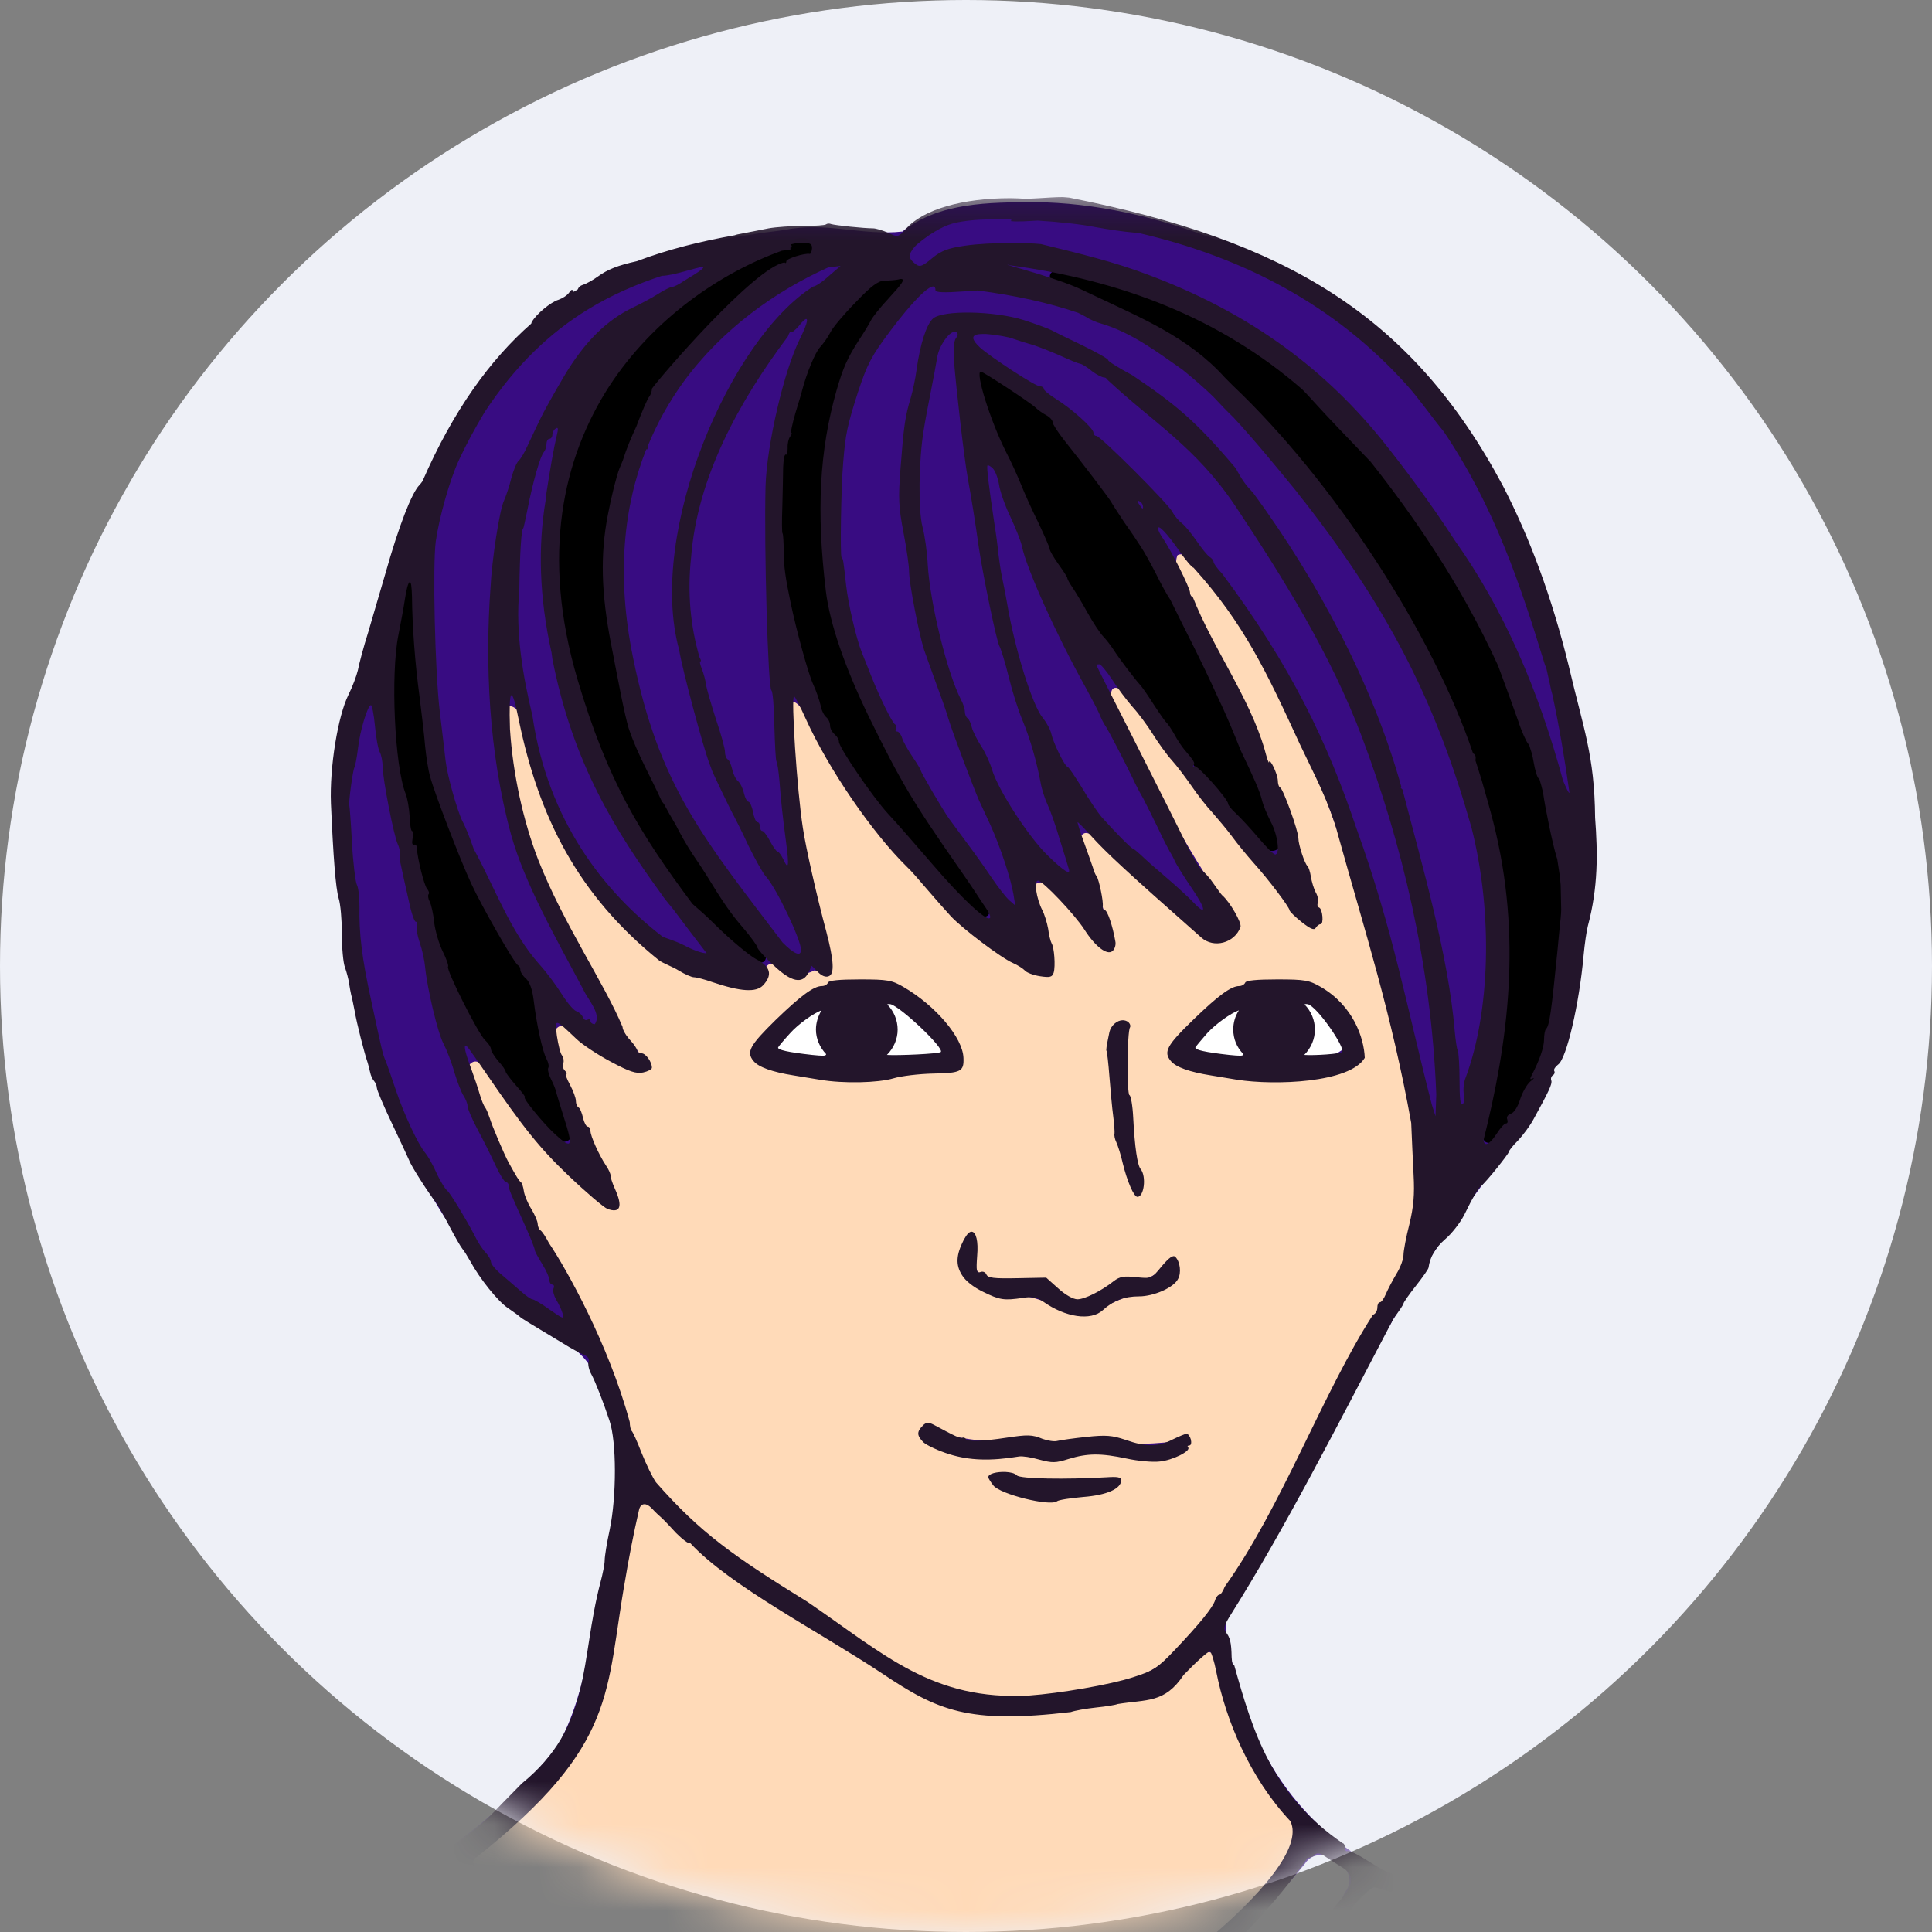 <svg xmlns="http://www.w3.org/2000/svg" xmlns:xlink="http://www.w3.org/1999/xlink" width="45" height="45" viewBox="0 0 45 45">
  <rect x="0" y="0" width="45" height="45" fill="#808080" stroke="none"/>
  <defs>
    <circle id="m-av-42-a" cx="22.5" cy="22.5" r="22.5"/>
    <polygon id="m-av-42-c" points="0 .494 33.771 .494 33.771 46.136 0 46.136"/>
  </defs>
  <g fill="none" fill-rule="evenodd">
    <mask id="m-av-42-b" fill="#fff">
      <use xlink:href="#m-av-42-a"/>
    </mask>
    <use fill="#EEF0F7" xlink:href="#m-av-42-a"/>
    <g mask="url(#m-av-42-b)">
      <g transform="matrix(-1 0 0 1 38 3)">
        <path fill="#380C82" d="M15.844,46.838 C15.645,46.833 15.478,46.863 15.521,47.049 C16.18,47.231 16.969,47.137 17.67,47.075 C17.366,46.833 16.776,46.857 16.353,46.838 C16.273,46.882 16.043,46.838 15.844,46.838 M21.698,46.168 C21.301,46.186 20.916,46.292 20.529,46.372 C20.225,46.528 19.505,46.446 19.417,46.752 C19.926,47.043 20.61,46.602 21.151,46.521 C21.288,46.485 21.977,46.248 21.698,46.168 M11.73,45.614 C11.717,45.608 11.704,45.608 11.693,45.614 C12.102,46.378 13.141,46.652 13.967,46.733 C13.327,46.31 12.5,45.894 11.73,45.614 M25.023,44.122 C24.581,44.148 24.222,44.471 23.88,44.714 C23.767,44.943 23.097,45.024 23.221,45.322 C23.649,45.285 24.091,44.918 24.5,44.714 C24.63,44.595 25.227,44.321 25.023,44.122 M8.616,43.57 C8.672,43.923 9.262,44.353 9.647,44.577 C9.523,44.235 8.995,43.806 8.616,43.57 M32.089,43.104 C31.802,43.19 32.324,43.669 32.505,43.788 C32.841,43.968 33.288,44.477 33.66,44.34 C33.438,43.713 32.58,43.489 32.089,43.104 M28.024,41.699 C27.29,41.947 26.719,42.606 26.198,43.153 C26.527,43.085 26.961,42.818 27.278,42.6 C27.508,42.351 28.223,42.084 28.024,41.699 M13.905,1.708 C12.489,1.721 11.058,2.051 9.722,2.566 C6.989,3.481 4.665,5.45 3.241,7.948 C2.079,10.161 1.389,12.616 0.972,15.058 C0.929,17.724 0.998,20.545 2.296,22.944 C3.067,24.124 3.987,25.206 4.739,26.38 C6.298,28.872 7.56,31.551 9.063,34.087 C9.728,34.683 9.369,35.453 9.17,36.168 C8.685,38.374 6.994,40.35 4.789,40.929 C3.508,41.357 2.315,42.035 1.017,42.426 C0.799,42.544 -0.003,42.595 0.177,42.98 C1.955,42.576 3.67,41.667 5.422,41.071 C6.236,40.512 6.54,41.712 7.126,42.084 C7.15,41.898 6.801,41.37 6.671,41.071 C6.243,40.555 7.256,39.866 7.603,40.406 C9.444,42.668 11.867,44.577 14.719,45.384 C16.509,45.719 18.416,45.807 20.182,45.266 C22.25,44.708 24.016,43.514 25.682,42.202 C26.352,41.83 26.794,41.015 27.551,40.848 C28.913,41.258 30,42.289 31.28,42.892 C31.511,43.185 31.778,42.948 31.511,42.725 C29.305,41.128 26.719,39.878 25.017,37.679 C24.277,36.343 24.209,34.739 23.867,33.266 C23.587,31.974 23.456,30.606 24.04,29.37 C24.239,28.196 25.601,28.04 26.279,27.238 C27.881,25.287 29.155,22.969 29.683,20.496 C30.006,18.432 30.442,16.326 30.075,14.243 C29.255,11.168 28.503,7.899 26.365,5.418 C24.818,3.331 22.158,2.647 19.716,2.356 C18.784,2.157 17.907,2.498 16.981,2.393 C16.124,1.708 14.961,1.715 13.905,1.708"/>
        <path fill="#FFDAB8" d="M23.009,32.011 C22.99,32.011 22.973,32.011 22.953,32.017 C22.04,32.657 21.294,33.527 20.319,34.093 C18.882,34.964 17.509,35.975 15.974,36.672 C14.757,37.027 13.483,36.796 12.251,36.672 C11.618,36.566 10.878,36.542 10.468,35.964 C10.263,35.815 9.996,35.304 9.711,35.541 C9.45,36.523 9.194,37.53 8.623,38.381 C8.398,38.879 7.778,39.257 7.846,39.848 C8.3,40.985 9.331,41.762 10.22,42.544 C11.699,43.763 13.383,44.787 15.279,45.198 C16.447,45.527 17.683,45.39 18.87,45.292 C20.698,45.005 22.344,44.092 23.922,43.179 C24.88,42.322 26.018,41.65 26.843,40.662 C26.993,40.587 27.098,40.357 26.912,40.209 C25.706,39.108 24.307,37.953 23.967,36.274 C23.593,34.906 23.569,33.452 23.133,32.098 C23.108,32.054 23.058,32.017 23.009,32.011 L23.009,32.011 Z M14.757,31.44 C14.899,31.459 14.806,31.583 14.582,31.675 C13.768,32.036 12.811,31.88 11.997,31.583 C12.831,31.464 13.675,31.483 14.52,31.459 C14.631,31.44 14.706,31.433 14.757,31.44 L14.757,31.44 Z M16.41,30.253 C16.682,30.458 16.186,30.775 15.961,30.756 C14.321,31.01 12.643,30.749 10.99,30.924 C10.748,30.948 10.325,30.805 10.393,30.538 C11.699,30.756 13.034,30.538 14.353,30.576 C15.067,30.589 15.751,30.531 16.41,30.253 L16.41,30.253 Z M15.421,25.803 C15.899,26.43 15.26,27.195 14.563,27.17 C13.936,27.101 13.408,27.482 12.818,27.567 C12.215,27.512 11.723,27.065 11.109,27.033 C10.804,26.964 10.338,26.635 10.692,26.344 C10.979,26.642 11.326,26.896 11.766,26.853 C12.283,26.89 12.764,27.612 13.258,27.157 C13.768,26.524 14.725,27.127 15.253,26.592 C15.403,26.355 15.322,26.051 15.421,25.803 L15.421,25.803 Z M11.847,20.868 C12.239,20.937 12.046,21.52 12.091,21.788 C12.053,22.788 11.967,23.919 11.501,24.759 C11.494,23.808 11.798,22.857 11.766,21.888 C11.836,21.595 11.642,21.054 11.847,20.868 L11.847,20.868 Z M8.374,19.874 C9.369,19.906 10.182,20.695 10.705,21.477 C10.692,21.882 10.058,21.875 9.76,21.975 C8.666,22.136 7.442,22.247 6.41,21.751 C6.106,21.236 6.608,20.633 6.976,20.278 C7.355,19.893 7.876,19.88 8.374,19.874 L8.374,19.874 Z M18.193,19.867 C18.341,19.867 18.485,19.874 18.621,19.874 C19.013,20.16 19.498,20.378 19.834,20.763 C20.007,21.018 20.542,21.279 20.411,21.64 C19.43,22.211 18.217,22.025 17.137,22.031 C16.652,21.963 16.092,22.025 15.664,21.794 C15.596,21.03 16.372,20.509 16.919,20.111 C17.304,19.88 17.758,19.867 18.193,19.874 L18.193,19.867 Z M10.474,9.913 C9.76,10.465 9.313,11.316 8.809,12.056 C6.901,15.282 5.956,18.961 5.199,22.596 C4.87,24.212 4.913,25.989 5.832,27.413 C7.342,29.973 8.374,32.849 10.314,35.143 C10.928,35.982 11.941,36.311 12.929,36.424 C14.471,36.741 16.149,36.523 17.428,35.567 C19.1,34.44 20.853,33.403 22.338,32.036 C23.443,30.849 23.556,29.128 24.307,27.742 C24.818,26.618 25.558,25.611 26.024,24.454 C26.409,23.59 26.862,22.726 27.074,21.807 C26.813,21.503 26.589,22.123 26.415,22.273 C25.65,23.31 24.836,24.373 23.755,25.1 C23.606,24.939 23.854,24.522 23.903,24.3 C24.339,23.231 25.011,22.174 25.073,20.999 C24.831,20.652 24.519,21.248 24.271,21.341 C23.867,21.559 23.42,21.98 22.941,21.875 C23.035,21.49 23.443,21.21 23.58,20.819 C24.513,19.01 25.637,17.227 26.035,15.208 C26.11,14.622 26.204,14.014 26.148,13.442 C25.718,13.474 25.849,14.288 25.65,14.611 C25.085,16.538 23.991,18.439 22.239,19.521 C21.623,19.719 20.927,20.06 20.268,19.906 C20.188,19.743 20.231,19.327 19.921,19.495 C19.654,19.743 19.318,19.75 19.026,19.6 C18.69,19.724 18.671,19.557 18.739,19.234 C19.119,17.402 19.554,15.574 19.603,13.692 C19.654,12.845 19.088,13.816 18.983,14.119 C17.913,16.052 16.459,17.793 14.732,19.166 C14.396,19.39 13.957,19.724 13.558,19.589 C13.464,18.905 13.887,18.27 13.911,17.612 C13.538,17.351 13.271,18.035 13.017,18.214 C12.73,18.488 12.482,18.98 12.127,19.097 C12.189,18.214 12.6,17.376 12.848,16.525 C12.675,16.145 12.32,16.76 12.115,16.873 C11.319,17.526 10.618,18.345 9.747,18.886 C9.431,18.942 9.001,18.619 9.3,18.315 C10.412,16.717 11.332,14.99 12.121,13.219 C12.146,12.796 11.693,13.151 11.625,13.349 C10.369,15.045 9.082,16.737 7.703,18.327 C7.609,18.452 7.231,18.681 7.318,18.345 C7.864,15.766 9.046,13.373 10.22,11.025 C10.301,10.67 10.723,10.292 10.573,9.931 C10.543,9.913 10.506,9.907 10.474,9.913 L10.474,9.913 Z"/>
        <path fill="#FFF" d="M17.944,20.098 C16.758,20.098 15.708,20.981 15.708,21.253 C15.708,21.533 16.67,21.751 17.863,21.751 C19.05,21.751 20.014,21.533 20.014,21.253 C20.014,20.981 19.138,20.098 17.944,20.098 M8.168,20.017 C7.118,20.017 6.595,20.874 6.595,21.216 C6.595,21.558 7.448,21.838 8.504,21.838 C9.555,21.838 10.407,21.558 10.407,21.216 C10.407,20.874 9.226,20.017 8.168,20.017"/>
        <path fill="#000" d="M28.465,10.514 C28.416,10.514 28.384,10.552 28.348,10.602 C28.198,12.646 28.186,14.778 27.309,16.685 C26.887,17.885 26.148,18.905 25.588,20.029 C25.333,20.962 25.179,21.931 24.837,22.85 C24.824,23.062 24.495,23.553 24.867,23.596 C25.557,23.13 26.011,22.36 26.502,21.689 C27.403,20.395 27.944,18.892 28.23,17.35 C28.808,15.145 29.212,12.746 28.528,10.527 C28.502,10.521 28.485,10.514 28.465,10.514 M15.092,5.63 C14.477,5.936 13.886,6.363 13.388,6.842 C12.407,8.203 11.351,9.526 10.636,11.055 C9.747,12.845 8.821,14.635 8.207,16.542 C8.088,16.835 8.468,16.922 8.605,16.679 C10.138,15.107 11.338,13.249 12.612,11.466 C13.73,9.825 14.477,7.961 15.191,6.115 C15.236,5.972 15.366,5.624 15.092,5.63 M17.224,3.455 C17.124,3.449 17.032,3.468 16.951,3.505 C16.981,3.896 17.466,4.146 17.646,4.512 C18.883,6.395 18.969,8.793 18.634,10.963 C18.056,13.61 16.44,15.89 14.986,18.139 C14.849,18.458 15.291,18.376 15.372,18.178 C16.919,16.574 18.565,14.896 19.213,12.702 C19.97,10.533 20.101,8.123 19.337,5.929 C19.031,4.946 18.33,4.095 17.496,3.511 C17.417,3.474 17.316,3.455 17.224,3.455 M13.29,3.299 C11.934,3.567 10.611,4.071 9.4,4.742 C6.758,6.357 4.888,8.974 3.445,11.658 C2.906,12.783 2.451,13.946 2.079,15.133 C1.668,16.611 1.457,18.165 1.706,19.694 C1.805,21.118 2.252,22.572 3.253,23.615 C3.633,23.677 3.377,23.13 3.377,22.931 C2.818,20.476 2.737,17.867 3.496,15.436 C4.129,13.23 5.261,11.198 6.565,9.31 C7.816,7.638 9.144,5.947 10.897,4.785 C11.748,4.294 12.681,3.928 13.538,3.492 C13.587,3.318 13.414,3.293 13.29,3.299 M19.337,2.555 C19.038,2.51 18.939,2.908 19.243,2.983 C20.517,3.43 21.3,4.561 22.226,5.481 C23.021,6.406 23.406,7.606 23.712,8.769 C24.065,10.64 23.661,12.56 23.109,14.343 C22.388,16.101 21.275,17.692 20.163,19.228 C20.113,19.576 20.56,19.383 20.673,19.221 C22.91,17.401 24.24,14.66 24.849,11.882 C25.247,9.999 25.053,7.948 24.048,6.276 C23.096,4.586 21.424,3.374 19.641,2.703 C19.604,2.585 19.455,2.555 19.337,2.555"/>
        <g transform="translate(0 1.097)">
          <mask id="m-av-42-d" fill="#fff">
            <use xlink:href="#m-av-42-c"/>
          </mask>
          <path fill="#23152B" d="M15.465,45.679 C15.403,45.668 15.39,45.704 15.39,45.816 C15.39,45.922 15.446,46.021 15.533,46.065 C15.683,46.145 17.479,46.164 17.671,46.089 C17.802,46.04 17.695,45.816 17.522,45.766 C17.453,45.741 17.019,45.736 16.553,45.741 C16.08,45.747 15.627,45.73 15.546,45.698 C15.514,45.685 15.484,45.679 15.465,45.679 L15.465,45.679 Z M21.666,44.99 C21.518,44.996 21.225,45.065 20.672,45.213 C20.3,45.319 19.859,45.407 19.703,45.4 C19.331,45.4 19.211,45.525 19.405,45.723 C19.523,45.835 19.598,45.854 19.84,45.816 C19.996,45.792 20.175,45.747 20.231,45.723 C20.287,45.698 20.473,45.655 20.648,45.63 C20.821,45.606 21.02,45.537 21.089,45.486 C21.157,45.431 21.307,45.388 21.418,45.388 C21.525,45.381 21.666,45.332 21.73,45.264 C21.792,45.202 21.828,45.101 21.809,45.058 C21.797,45.014 21.754,44.99 21.666,44.99 L21.666,44.99 Z M11.81,44.43 C11.718,44.417 11.643,44.455 11.643,44.548 C11.65,44.729 11.712,44.804 12.116,45.082 C12.456,45.313 13.6,45.766 13.669,45.698 C13.688,45.679 13.775,45.692 13.861,45.723 C13.942,45.754 14.036,45.766 14.054,45.741 C14.079,45.717 14.098,45.655 14.098,45.593 C14.098,45.48 13.619,45.245 13.395,45.245 C13.333,45.245 13.277,45.219 13.277,45.189 C13.277,45.151 13.172,45.108 13.042,45.082 C12.911,45.058 12.805,45.014 12.805,44.99 C12.805,44.934 12.469,44.772 12.358,44.772 C12.315,44.772 12.208,44.691 12.121,44.599 C12.028,44.498 11.911,44.443 11.81,44.43 L11.81,44.43 Z M24.974,42.888 C24.848,42.884 24.662,42.982 24.469,43.156 C24.388,43.23 24.313,43.275 24.313,43.249 C24.313,43.224 24.178,43.343 24.01,43.51 C23.842,43.679 23.655,43.816 23.599,43.816 C23.419,43.816 23.09,44.082 23.133,44.194 C23.184,44.319 23.325,44.319 23.556,44.201 C23.655,44.145 23.817,44.07 23.911,44.026 C24.003,43.989 24.183,43.884 24.32,43.803 C24.45,43.716 24.655,43.585 24.78,43.51 C24.899,43.436 25.017,43.318 25.036,43.256 C25.06,43.187 25.104,43.132 25.134,43.132 C25.228,43.132 25.134,42.946 25.023,42.901 C25.01,42.895 24.991,42.888 24.974,42.888 L24.974,42.888 Z M8.616,42.349 C8.605,42.355 8.592,42.367 8.579,42.386 C8.541,42.441 8.511,42.516 8.511,42.548 C8.511,42.627 8.896,42.995 8.982,42.995 C9.02,42.995 9.065,43.063 9.088,43.138 C9.114,43.213 9.206,43.305 9.3,43.343 C9.394,43.374 9.462,43.436 9.462,43.48 C9.462,43.517 9.492,43.529 9.531,43.51 C9.567,43.487 9.597,43.504 9.597,43.553 C9.597,43.622 9.623,43.617 9.666,43.542 C9.704,43.487 9.734,43.418 9.734,43.393 C9.741,43.318 9.486,43.2 9.437,43.256 C9.411,43.281 9.405,43.249 9.43,43.181 C9.462,43.106 9.437,43.051 9.368,43.025 C9.306,43.001 9.275,42.957 9.3,42.92 C9.319,42.888 9.287,42.864 9.232,42.864 C9.176,42.864 9.02,42.734 8.883,42.572 C8.735,42.398 8.667,42.336 8.616,42.349 L8.616,42.349 Z M32.026,41.838 C31.996,41.838 31.945,41.939 31.921,42.056 C31.872,42.311 31.977,42.417 32.672,42.826 C32.903,42.963 33.164,43.151 33.243,43.243 C33.444,43.448 33.636,43.455 33.717,43.256 C33.803,43.038 33.81,43.044 33.568,42.888 C32.678,42.304 32.144,41.975 32.082,41.975 C32.039,41.975 32.026,41.945 32.05,41.907 C32.071,41.87 32.064,41.838 32.026,41.838 L32.026,41.838 Z M27.893,40.559 C27.85,40.566 27.788,40.59 27.694,40.639 C27.416,40.788 26.8,41.366 26.825,41.447 C26.837,41.485 26.806,41.503 26.757,41.485 C26.657,41.453 26.415,41.665 26.483,41.733 C26.501,41.752 26.483,41.77 26.434,41.77 C26.327,41.77 26.092,42.056 26.135,42.131 C26.184,42.212 26.259,42.187 26.428,42.026 C26.52,41.945 26.663,41.87 26.744,41.87 C26.899,41.857 27.315,41.577 27.527,41.348 C27.589,41.28 27.664,41.224 27.694,41.224 C27.732,41.224 27.837,41.143 27.937,41.037 C28.155,40.82 28.173,40.733 28.025,40.609 C27.98,40.57 27.944,40.553 27.893,40.559 L27.893,40.559 Z M23.002,30.939 C23.058,30.945 23.103,30.995 23.12,31.089 C23.24,31.598 23.376,32.318 23.432,32.667 C23.911,35.327 23.586,36.525 26.905,39.167 C27.012,39.204 26.986,39.366 26.875,39.409 C26.813,39.434 26.768,39.509 26.768,39.589 C26.768,39.664 26.744,39.726 26.706,39.726 C26.676,39.726 26.558,39.819 26.452,39.937 C26.347,40.049 26.067,40.286 25.831,40.453 C25.6,40.621 25.427,40.788 25.445,40.827 C25.47,40.857 25.457,40.882 25.427,40.87 C25.314,40.833 24.854,41.156 24.905,41.242 C24.929,41.286 24.929,41.304 24.899,41.28 C24.837,41.224 24.247,41.622 24.247,41.714 C24.247,41.746 24.208,41.77 24.153,41.77 C24.103,41.77 24.048,41.832 24.022,41.907 C24.003,41.982 23.941,42.044 23.879,42.044 C23.823,42.044 23.774,42.075 23.774,42.112 C23.774,42.15 23.73,42.18 23.68,42.18 C23.625,42.18 23.543,42.225 23.5,42.281 C23.451,42.336 23.387,42.367 23.357,42.343 C23.319,42.324 23.295,42.336 23.295,42.373 C23.295,42.405 23.195,42.486 23.071,42.542 C22.493,42.809 22.22,42.946 22.034,43.057 C21.922,43.125 21.741,43.2 21.63,43.23 C21.518,43.256 21.343,43.343 21.238,43.418 C21.133,43.491 20.945,43.579 20.821,43.617 C20.368,43.759 19.641,43.957 19.479,43.989 C19.318,44.02 19.094,44.077 18.865,44.139 C18.647,44.201 18.112,44.225 17.18,44.225 C16.211,44.225 15.987,44.207 15.527,44.088 C15.396,44.051 15.073,43.977 14.812,43.914 C14.55,43.852 14.24,43.765 14.128,43.716 C14.017,43.666 13.669,43.523 13.346,43.399 C12.009,42.901 7.343,39.533 7.945,38.321 C8.89,37.315 9.45,35.966 9.672,34.835 C9.717,34.6 9.785,34.388 9.815,34.369 C9.847,34.35 10.127,34.6 10.431,34.916 C10.872,35.581 11.289,35.481 11.973,35.594 C12.003,35.612 12.227,35.65 12.469,35.674 C12.706,35.699 12.973,35.748 13.059,35.78 C15.458,36.06 16.155,35.748 17.447,34.885 C18.925,33.903 20.99,32.847 21.922,31.846 C21.959,31.871 22.102,31.758 22.252,31.61 C22.393,31.454 22.549,31.292 22.598,31.249 C22.649,31.206 22.742,31.119 22.804,31.05 C22.878,30.969 22.947,30.933 23.002,30.939 L23.002,30.939 Z M14.582,30.187 C14.464,30.193 14.359,30.218 14.315,30.268 C14.235,30.349 13.179,30.366 12.221,30.311 C11.966,30.293 11.885,30.311 11.885,30.379 C11.885,30.578 12.215,30.727 12.768,30.77 C13.066,30.796 13.346,30.839 13.382,30.871 C13.545,30.995 14.701,30.708 14.862,30.503 C14.924,30.424 14.98,30.336 14.98,30.311 C14.986,30.225 14.774,30.18 14.582,30.187 L14.582,30.187 Z M16.397,29.043 C16.359,29.043 16.316,29.055 16.254,29.087 C15.757,29.355 15.627,29.417 15.582,29.391 C15.559,29.378 15.52,29.391 15.501,29.423 C15.465,29.485 15.092,29.472 14.564,29.391 C14.066,29.316 13.961,29.316 13.718,29.417 C13.6,29.459 13.444,29.485 13.377,29.466 C13.303,29.447 12.997,29.404 12.7,29.372 C12.24,29.323 12.097,29.335 11.785,29.44 C11.308,29.609 11.021,29.603 10.692,29.434 C10.542,29.361 10.393,29.299 10.363,29.299 C10.326,29.299 10.282,29.361 10.262,29.434 C10.245,29.509 10.258,29.571 10.301,29.571 C10.337,29.571 10.35,29.59 10.326,29.615 C10.251,29.697 10.692,29.919 10.996,29.945 C11.152,29.964 11.5,29.932 11.755,29.876 C12.364,29.746 12.674,29.752 13.104,29.883 C13.414,29.981 13.489,29.981 13.793,29.9 C13.979,29.845 14.19,29.814 14.265,29.827 C14.93,29.938 15.422,29.919 15.882,29.776 C16.141,29.697 16.416,29.566 16.491,29.498 C16.645,29.342 16.652,29.254 16.508,29.111 C16.472,29.068 16.434,29.049 16.397,29.043 L16.397,29.043 Z M15.36,24.593 C15.266,24.606 15.21,24.811 15.24,25.153 C15.266,25.508 15.253,25.563 15.167,25.532 C15.11,25.508 15.048,25.532 15.024,25.589 C14.992,25.668 14.849,25.687 14.308,25.675 L13.632,25.662 L13.352,25.912 C13.19,26.06 13.004,26.166 12.905,26.166 C12.736,26.166 12.351,25.974 12.059,25.743 C11.922,25.638 11.823,25.619 11.537,25.651 C11.184,25.687 11.177,25.687 10.94,25.395 C10.767,25.191 10.673,25.127 10.624,25.178 C10.512,25.29 10.48,25.551 10.562,25.694 C10.66,25.893 11.126,26.098 11.468,26.098 C11.81,26.098 12.071,26.197 12.315,26.421 C12.593,26.675 13.183,26.588 13.7,26.222 C13.848,26.117 13.957,26.098 14.178,26.134 C14.62,26.197 14.712,26.184 15.104,25.991 C15.322,25.886 15.514,25.737 15.595,25.6 C15.743,25.364 15.732,25.134 15.552,24.781 C15.477,24.644 15.415,24.582 15.36,24.593 L15.36,24.593 Z M11.849,19.666 C11.804,19.666 11.766,19.679 11.729,19.702 C11.68,19.741 11.661,19.796 11.68,19.833 C11.748,19.933 11.755,21.387 11.693,21.411 C11.661,21.417 11.618,21.661 11.605,21.941 C11.57,22.623 11.507,23.047 11.432,23.134 C11.295,23.301 11.351,23.78 11.507,23.78 C11.592,23.78 11.748,23.412 11.849,22.997 C11.892,22.805 11.96,22.593 11.997,22.512 C12.035,22.437 12.052,22.343 12.041,22.307 C12.035,22.275 12.047,22.089 12.071,21.903 C12.097,21.717 12.133,21.3 12.159,20.983 C12.183,20.667 12.215,20.393 12.227,20.38 C12.24,20.361 12.234,20.299 12.159,19.939 C12.121,19.784 11.979,19.666 11.849,19.666 L11.849,19.666 Z M18.865,19.435 C19.051,19.504 19.405,19.753 19.598,19.97 C19.741,20.126 19.865,20.275 19.876,20.299 C19.895,20.355 19.647,20.412 19.081,20.474 C18.839,20.498 18.758,20.504 18.758,20.455 C18.907,20.299 18.995,20.094 18.995,19.884 C18.995,19.722 18.946,19.572 18.865,19.435 L18.865,19.435 Z M9.144,19.435 C9.337,19.504 9.685,19.753 9.884,19.97 C10.021,20.126 10.145,20.275 10.157,20.299 C10.175,20.355 9.928,20.412 9.368,20.474 C9.12,20.498 9.039,20.504 9.039,20.455 C9.195,20.299 9.275,20.094 9.275,19.884 C9.275,19.722 9.232,19.572 9.144,19.435 L9.144,19.435 Z M17.261,19.292 C17.291,19.287 17.317,19.287 17.334,19.298 C17.18,19.454 17.092,19.666 17.092,19.884 C17.092,20.1 17.18,20.312 17.342,20.474 C17.092,20.492 16.13,20.449 16.087,20.406 C15.999,20.318 17.037,19.337 17.261,19.292 L17.261,19.292 Z M7.542,19.292 C7.572,19.287 7.598,19.287 7.615,19.298 C7.461,19.454 7.373,19.666 7.373,19.884 C7.373,20.1 7.461,20.312 7.622,20.474 C7.373,20.492 6.783,20.449 6.74,20.406 C6.653,20.318 7.324,19.337 7.542,19.292 L7.542,19.292 Z M17.969,18.715 C17.323,18.715 17.223,18.734 16.951,18.894 C16.205,19.33 15.576,20.07 15.559,20.542 C15.546,20.859 15.614,20.896 16.26,20.908 C16.59,20.915 17.006,20.964 17.192,21.02 C17.552,21.126 18.354,21.145 18.901,21.052 C19.087,21.02 19.361,20.977 19.517,20.951 C20.013,20.872 20.331,20.759 20.449,20.616 C20.622,20.406 20.541,20.256 19.934,19.66 C19.348,19.093 19.044,18.87 18.858,18.87 C18.79,18.87 18.729,18.832 18.715,18.789 C18.696,18.74 18.46,18.715 17.969,18.715 L17.969,18.715 Z M8.25,18.715 C7.604,18.715 7.504,18.734 7.23,18.894 C6.484,19.33 6.23,20.07 6.212,20.542 C6.559,21.126 8.312,21.188 9.184,21.052 C9.368,21.02 9.648,20.977 9.796,20.951 C10.294,20.872 10.611,20.759 10.729,20.616 C10.904,20.406 10.829,20.256 10.213,19.66 C9.629,19.093 9.325,18.87 9.138,18.87 C9.076,18.87 9.014,18.832 8.996,18.789 C8.977,18.74 8.74,18.715 8.25,18.715 L8.25,18.715 Z M29.36,12.327 C29.435,12.327 29.621,12.935 29.664,13.352 C29.689,13.55 29.727,13.749 29.746,13.781 C29.783,13.843 29.888,14.632 29.864,14.662 C29.858,14.669 29.826,15.06 29.802,15.533 C29.777,15.999 29.721,16.441 29.689,16.508 C29.652,16.572 29.627,16.801 29.627,17.019 C29.64,17.639 29.571,18.224 29.353,19.212 C29.099,20.399 29.088,20.449 29.019,20.611 C28.987,20.684 28.882,20.989 28.782,21.287 C28.59,21.86 28.254,22.574 28.092,22.76 C28.042,22.816 27.957,22.972 27.893,23.096 C27.775,23.363 27.645,23.587 27.576,23.643 C27.514,23.692 27.136,24.314 26.956,24.661 C26.875,24.83 26.751,25.022 26.682,25.084 C26.62,25.153 26.565,25.247 26.565,25.296 C26.565,25.345 26.452,25.482 26.308,25.6 C26.167,25.719 25.968,25.893 25.855,25.991 C25.75,26.085 25.632,26.166 25.6,26.166 C25.57,26.166 25.382,26.271 25.196,26.408 C24.873,26.632 24.854,26.639 24.899,26.489 C24.923,26.402 24.991,26.265 25.047,26.173 C25.098,26.085 25.128,25.974 25.109,25.918 C25.085,25.867 25.098,25.824 25.134,25.824 C25.172,25.824 25.203,25.775 25.203,25.719 C25.203,25.662 25.277,25.495 25.371,25.345 C25.464,25.196 25.545,25.048 25.545,25.016 C25.545,24.98 25.639,24.742 25.756,24.482 C26.116,23.686 26.154,23.587 26.154,23.513 C26.154,23.468 26.184,23.438 26.216,23.438 C26.246,23.438 26.359,23.265 26.458,23.047 C26.558,22.829 26.744,22.456 26.875,22.213 C27.005,21.971 27.11,21.723 27.11,21.667 C27.11,21.605 27.155,21.499 27.204,21.424 C27.253,21.349 27.347,21.107 27.416,20.883 C27.478,20.654 27.595,20.355 27.67,20.213 C27.807,19.952 28.049,18.926 28.098,18.43 C28.111,18.28 28.167,18.019 28.224,17.857 C28.28,17.696 28.31,17.515 28.292,17.466 C28.273,17.416 28.28,17.372 28.316,17.372 C28.354,17.372 28.434,17.117 28.496,16.807 C28.564,16.503 28.639,16.174 28.658,16.074 C28.684,15.98 28.69,15.862 28.684,15.813 C28.677,15.757 28.695,15.65 28.733,15.571 C28.825,15.389 29.088,14.036 29.088,13.756 C29.088,13.644 29.118,13.488 29.155,13.42 C29.193,13.352 29.242,13.078 29.267,12.811 C29.291,12.543 29.336,12.327 29.36,12.327 L29.36,12.327 Z M28.459,9.462 C28.491,9.475 28.534,9.616 28.571,9.872 C28.596,10.046 28.665,10.412 28.72,10.692 C28.906,11.617 28.808,13.743 28.553,14.389 C28.509,14.495 28.47,14.731 28.459,14.917 C28.453,15.105 28.427,15.259 28.404,15.259 C28.378,15.259 28.372,15.34 28.391,15.44 C28.41,15.539 28.397,15.601 28.359,15.582 C28.322,15.558 28.292,15.595 28.292,15.657 C28.273,15.911 28.124,16.514 28.055,16.602 C28.012,16.651 27.993,16.713 28.019,16.732 C28.036,16.758 28.03,16.832 27.993,16.901 C27.957,16.969 27.906,17.186 27.888,17.384 C27.863,17.583 27.775,17.889 27.689,18.062 C27.602,18.236 27.546,18.398 27.564,18.417 C27.621,18.473 26.856,19.995 26.7,20.132 C26.627,20.2 26.565,20.293 26.565,20.337 C26.565,20.38 26.49,20.504 26.396,20.616 C26.297,20.722 26.222,20.834 26.222,20.865 C26.222,20.889 26.11,21.039 25.979,21.188 C25.842,21.338 25.75,21.462 25.774,21.462 C25.842,21.462 25.346,22.071 25.066,22.326 C24.675,22.685 24.644,22.617 24.867,21.928 C24.942,21.691 25.017,21.437 25.036,21.375 C25.047,21.306 25.104,21.157 25.166,21.039 C25.222,20.927 25.252,20.803 25.228,20.772 C25.209,20.741 25.228,20.647 25.271,20.566 C25.365,20.393 25.502,19.765 25.57,19.2 C25.6,18.952 25.662,18.777 25.75,18.695 C25.825,18.633 25.88,18.541 25.88,18.492 C25.88,18.441 25.904,18.398 25.936,18.385 C26.017,18.349 26.787,17 27.024,16.484 C27.285,15.924 27.888,14.352 27.98,13.997 C28.025,13.85 28.074,13.525 28.098,13.283 C28.117,13.041 28.179,12.52 28.229,12.122 C28.335,11.337 28.397,10.493 28.404,9.804 C28.41,9.56 28.427,9.449 28.459,9.462 L28.459,9.462 Z M11.487,7.565 C11.519,7.559 11.507,7.597 11.438,7.691 C11.4,7.753 11.376,7.764 11.376,7.715 C11.376,7.672 11.4,7.616 11.438,7.591 C11.462,7.578 11.475,7.572 11.487,7.565 L11.487,7.565 Z M14.986,6.74 C14.992,6.74 14.999,6.74 14.999,6.746 C15.024,6.77 14.973,7.199 14.843,8.07 C14.8,8.331 14.757,8.666 14.744,8.816 C14.725,8.97 14.688,9.225 14.65,9.4 C14.614,9.567 14.564,9.828 14.539,9.977 C14.365,11.014 13.957,12.327 13.712,12.624 C13.626,12.729 13.532,12.898 13.513,12.997 C13.463,13.215 13.196,13.762 13.134,13.762 C13.115,13.762 12.967,13.98 12.805,14.241 C12.649,14.508 12.439,14.818 12.339,14.936 C12.047,15.265 11.65,15.669 11.612,15.669 C11.599,15.669 11.513,15.738 11.425,15.819 C11.338,15.907 11.071,16.142 10.829,16.347 C10.587,16.552 10.307,16.813 10.2,16.925 C9.884,17.26 9.909,17.074 10.251,16.576 C10.425,16.322 10.592,16.048 10.63,15.975 C10.66,15.9 10.717,15.794 10.754,15.738 C10.786,15.682 10.916,15.434 11.028,15.191 C11.145,14.949 11.301,14.639 11.368,14.508 C11.445,14.378 11.556,14.166 11.618,14.029 C11.823,13.606 12.183,12.911 12.257,12.804 C12.296,12.749 12.358,12.624 12.394,12.531 C12.432,12.438 12.587,12.146 12.73,11.885 C13.389,10.704 14.092,9.145 14.197,8.628 C14.222,8.51 14.346,8.194 14.47,7.933 C14.595,7.672 14.712,7.336 14.731,7.187 C14.757,7.037 14.819,6.87 14.875,6.814 C14.917,6.77 14.962,6.746 14.986,6.74 L14.986,6.74 Z M25.023,5.87 C25.029,5.87 25.042,5.876 25.053,5.882 C25.098,5.906 25.134,5.974 25.134,6.025 C25.134,6.081 25.166,6.124 25.203,6.124 C25.241,6.124 25.271,6.18 25.271,6.248 C25.271,6.317 25.303,6.398 25.333,6.434 C25.414,6.515 25.594,7.15 25.712,7.758 C25.763,8.008 25.806,8.207 25.812,8.207 C25.855,8.207 25.893,8.765 25.904,9.648 C25.998,10.642 25.818,11.662 25.6,12.569 C25.241,15.03 23.922,16.677 22.575,17.714 C22.53,17.746 22.288,17.808 22.07,17.919 C21.86,18.032 21.636,18.112 21.542,18.105 C21.803,17.765 22.089,17.391 22.32,17.081 C22.45,16.925 22.555,16.794 22.587,16.739 C23.644,15.284 24.655,13.7 25.134,11.252 C25.141,11.207 25.147,11.158 25.153,11.108 C25.445,9.804 25.47,8.611 25.29,7.548 C25.284,7.486 25.277,7.424 25.271,7.373 C25.19,6.845 25.098,6.317 25.029,6.032 C25.004,5.925 24.997,5.876 25.023,5.87 L25.023,5.87 Z M15.155,4.559 C15.291,4.559 14.937,5.696 14.571,6.423 C14.451,6.652 14.297,6.994 14.222,7.18 C14.147,7.367 13.968,7.771 13.818,8.07 C13.675,8.374 13.551,8.654 13.551,8.69 C13.551,8.728 13.457,8.889 13.346,9.045 C13.234,9.201 13.14,9.344 13.14,9.368 C13.14,9.393 13.085,9.492 13.016,9.592 C12.948,9.691 12.792,9.952 12.668,10.176 C12.544,10.4 12.383,10.642 12.308,10.723 C12.234,10.798 12.127,10.94 12.065,11.034 C11.935,11.239 11.575,11.711 11.456,11.842 C11.406,11.891 11.257,12.109 11.122,12.321 C10.985,12.531 10.854,12.718 10.829,12.736 C10.803,12.755 10.724,12.873 10.649,13.003 C10.581,13.134 10.474,13.29 10.418,13.358 C10.189,13.625 10.157,13.681 10.2,13.724 C10.226,13.749 10.213,13.762 10.175,13.749 C10.102,13.724 9.394,14.519 9.394,14.626 C9.394,14.656 9.313,14.763 9.206,14.855 C9.107,14.949 8.87,15.203 8.691,15.415 C8.511,15.627 8.337,15.806 8.299,15.806 C8.182,15.806 8.237,15.347 8.4,15.047 C8.485,14.88 8.579,14.656 8.605,14.545 C8.654,14.339 8.785,14.042 9.101,13.383 C9.275,12.941 9.473,12.475 9.642,12.128 C10.04,11.245 10.369,10.636 10.741,9.872 C10.803,9.785 10.959,9.505 11.077,9.263 C11.201,9.02 11.357,8.741 11.425,8.641 C11.487,8.542 11.661,8.281 11.817,8.063 C11.966,7.839 12.103,7.627 12.121,7.591 C12.159,7.516 12.792,6.684 13.209,6.162 C13.357,5.974 13.482,5.782 13.482,5.739 C13.482,5.69 13.551,5.615 13.638,5.57 C13.718,5.527 13.831,5.446 13.88,5.397 C13.985,5.292 15.099,4.559 15.155,4.559 L15.155,4.559 Z M15.104,3.682 C15.384,3.682 15.403,3.781 15.172,3.999 C14.93,4.217 13.887,4.901 13.78,4.901 C13.731,4.901 13.688,4.925 13.688,4.963 C13.688,4.993 13.557,5.099 13.401,5.198 C13.047,5.416 12.531,5.876 12.531,5.981 C12.531,6.025 12.501,6.056 12.463,6.056 C12.37,6.056 10.797,7.627 10.692,7.826 C10.643,7.92 10.542,8.038 10.474,8.089 C10.406,8.138 10.258,8.318 10.132,8.498 C10.014,8.673 9.877,8.84 9.828,8.872 C9.777,8.902 9.734,8.957 9.734,8.989 C9.734,9.026 9.648,9.145 9.535,9.263 C7.927,11.412 7.07,13.215 6.411,15.184 C5.547,17.571 5.229,19.386 4.651,21.629 L4.564,21.903 L4.546,21.394 C4.664,18.336 5.359,15.52 6.274,13.078 C7.007,11.134 8.126,9.344 9.225,7.691 C10.145,6.317 11.145,5.739 12.189,4.764 C12.221,4.738 12.234,4.695 12.283,4.695 C12.332,4.695 12.463,4.627 12.569,4.546 C12.674,4.458 12.792,4.384 12.837,4.377 C12.88,4.372 13.078,4.291 13.284,4.197 C13.489,4.105 13.775,3.992 13.923,3.943 C14.079,3.9 14.291,3.832 14.402,3.793 C14.513,3.75 14.77,3.707 14.968,3.688 C15.018,3.682 15.061,3.682 15.104,3.682 L15.104,3.682 Z M15.781,3.633 C15.918,3.657 16.136,3.975 16.173,4.242 C16.198,4.396 16.267,4.757 16.322,5.037 C16.378,5.316 16.453,5.714 16.485,5.919 C16.602,6.622 16.615,7.771 16.515,8.168 C16.459,8.374 16.403,8.778 16.391,9.058 C16.335,9.964 15.937,11.575 15.621,12.19 C15.57,12.282 15.527,12.413 15.527,12.475 C15.527,12.537 15.501,12.605 15.465,12.631 C15.433,12.65 15.384,12.749 15.366,12.842 C15.341,12.941 15.24,13.134 15.155,13.27 C15.061,13.407 14.943,13.662 14.894,13.83 C14.744,14.316 14.047,15.389 13.607,15.819 C13.215,16.204 13.047,16.304 13.11,16.129 C13.121,16.08 13.215,15.781 13.314,15.464 C13.408,15.141 13.538,14.775 13.6,14.645 C13.662,14.514 13.737,14.284 13.762,14.134 C13.855,13.638 14.004,13.116 14.184,12.68 C14.284,12.451 14.427,11.991 14.507,11.662 C14.588,11.333 14.688,11.008 14.725,10.946 C14.793,10.805 15.086,9.4 15.197,8.684 C15.291,8.02 15.371,7.522 15.458,7.044 C15.54,6.603 15.726,4.993 15.781,4.298 C15.8,4.03 15.781,3.838 15.732,3.776 C15.683,3.714 15.683,3.669 15.726,3.639 C15.743,3.633 15.762,3.626 15.781,3.633 L15.781,3.633 Z M19.218,3.334 C19.243,3.327 19.305,3.383 19.399,3.502 C19.474,3.588 19.547,3.65 19.566,3.633 C19.585,3.607 19.622,3.657 19.647,3.738 C20.791,5.26 21.76,7.026 21.903,8.884 C21.991,9.697 21.922,10.486 21.704,11.22 C21.672,11.271 21.666,11.307 21.685,11.307 C21.711,11.307 21.692,11.388 21.649,11.493 C21.61,11.594 21.567,11.754 21.555,11.848 C21.542,11.947 21.437,12.302 21.326,12.65 C21.206,12.997 21.114,13.339 21.114,13.414 C21.114,13.488 21.089,13.563 21.052,13.589 C21.014,13.606 20.971,13.713 20.945,13.824 C20.922,13.935 20.86,14.059 20.809,14.098 C20.759,14.141 20.697,14.265 20.672,14.378 C20.648,14.489 20.599,14.577 20.567,14.577 C20.537,14.577 20.486,14.682 20.462,14.812 C20.436,14.949 20.393,15.054 20.355,15.054 C20.325,15.054 20.3,15.098 20.3,15.154 C20.3,15.21 20.274,15.259 20.244,15.259 C20.212,15.259 20.132,15.366 20.064,15.496 C19.996,15.627 19.915,15.738 19.889,15.738 C19.865,15.738 19.803,15.819 19.759,15.911 C19.635,16.185 19.615,16.093 19.69,15.526 C19.778,14.868 19.808,14.564 19.846,14.079 C19.865,13.867 19.895,13.662 19.915,13.638 C19.934,13.606 19.951,13.234 19.964,12.804 C19.97,12.376 20.002,12.002 20.032,11.985 C20.113,11.929 20.206,8.647 20.169,7.225 C20.139,6.255 19.735,4.52 19.367,3.793 C19.224,3.502 19.175,3.34 19.218,3.334 L19.218,3.334 Z M16.254,2.576 C16.378,2.557 16.757,2.936 17.261,3.607 C17.708,4.204 17.795,4.372 18.018,5.042 C18.268,5.827 18.305,6 18.36,6.671 C18.411,7.249 18.435,8.852 18.398,8.889 C18.36,8.927 18.36,8.927 18.292,9.537 C18.242,9.977 18.056,10.779 17.926,11.102 C17.888,11.196 17.789,11.438 17.708,11.649 C17.496,12.177 17.223,12.729 17.154,12.774 C17.118,12.798 17.111,12.842 17.13,12.879 C17.154,12.911 17.143,12.941 17.105,12.941 C17.068,12.941 17.013,13.009 16.987,13.097 C16.962,13.178 16.85,13.377 16.745,13.531 C16.639,13.687 16.553,13.83 16.553,13.85 C16.553,13.892 16.03,14.787 15.888,14.981 C15.82,15.073 15.627,15.334 15.458,15.565 C15.291,15.787 15.035,16.148 14.894,16.36 C14.75,16.572 14.571,16.801 14.496,16.869 L14.353,16.993 L14.396,16.726 C14.464,16.341 14.695,15.646 14.93,15.122 C15.042,14.88 15.161,14.62 15.197,14.545 C15.334,14.228 15.82,12.947 15.912,12.637 C15.967,12.445 16.104,12.066 16.211,11.78 C16.31,11.5 16.434,11.164 16.478,11.034 C16.596,10.668 16.825,9.486 16.825,9.225 C16.825,9.094 16.882,8.684 16.955,8.312 C17.068,7.721 17.081,7.516 17.024,6.795 C16.951,5.844 16.919,5.602 16.788,5.173 C16.739,5.006 16.677,4.713 16.652,4.52 C16.57,3.924 16.422,3.458 16.267,3.321 C16.036,3.122 14.849,3.141 14.152,3.359 C13.867,3.451 13.581,3.558 13.508,3.595 C13.44,3.633 13.115,3.793 12.786,3.949 C12.456,4.112 12.189,4.26 12.189,4.291 C12.189,4.322 11.935,4.477 11.624,4.644 C10.598,5.335 10.138,5.72 9.219,6.808 C9.065,7.088 9.002,7.18 8.804,7.392 C7.299,9.443 6.007,11.885 5.359,14.235 C5.385,14.235 5.378,14.258 5.335,14.29 C4.882,16.037 4.266,18.137 4.117,19.914 C4.098,20.126 4.067,20.337 4.048,20.367 C4.025,20.406 4.005,20.716 4.005,21.052 C4.005,21.468 3.986,21.654 3.937,21.623 C3.894,21.599 3.881,21.492 3.905,21.387 C3.924,21.276 3.905,21.101 3.862,21.002 C3.297,19.486 3.218,17.186 3.725,15.184 C4.515,12.4 5.541,10.257 7.598,7.61 C7.666,7.529 7.735,7.441 7.797,7.355 C8.312,6.727 8.785,6.149 9.268,5.628 C9.411,5.491 9.58,5.316 9.741,5.142 C9.971,4.918 10.213,4.713 10.457,4.514 C11.04,4.105 11.65,3.645 12.351,3.44 C12.456,3.415 12.625,3.34 12.717,3.278 C12.763,3.252 12.824,3.222 12.886,3.19 C13.557,2.961 14.334,2.786 15.229,2.669 C15.322,2.675 15.39,2.681 15.508,2.688 C16.018,2.724 16.211,2.718 16.211,2.662 C16.211,2.613 16.224,2.583 16.254,2.576 L16.254,2.576 Z M17.019,2.401 C17.037,2.401 17.056,2.408 17.081,2.414 C17.143,2.427 17.286,2.439 17.398,2.439 C17.547,2.446 17.702,2.557 18.075,2.949 C18.343,3.222 18.61,3.539 18.659,3.645 C18.715,3.757 18.826,3.911 18.901,3.992 C19.012,4.112 19.211,4.589 19.318,4.999 C19.324,5.037 19.399,5.279 19.474,5.527 C19.547,5.782 19.592,5.987 19.566,5.987 C19.547,5.987 19.56,6.025 19.598,6.075 C19.635,6.124 19.66,6.242 19.654,6.342 C19.654,6.441 19.673,6.509 19.697,6.492 C19.728,6.472 19.752,6.609 19.759,6.789 C19.759,6.969 19.771,7.379 19.778,7.709 C19.79,8.038 19.79,8.318 19.771,8.331 C19.759,8.343 19.746,8.536 19.746,8.759 C19.741,9.113 19.709,9.344 19.585,9.941 C19.455,10.567 19.175,11.594 19.063,11.835 C18.989,11.991 18.914,12.214 18.888,12.327 C18.871,12.438 18.809,12.562 18.758,12.605 C18.702,12.65 18.666,12.736 18.666,12.804 C18.666,12.873 18.615,12.96 18.559,13.009 C18.503,13.054 18.46,13.127 18.46,13.178 C18.46,13.315 17.671,14.47 17.317,14.855 C17.124,15.06 16.658,15.595 16.273,16.043 C15.602,16.826 15.024,17.367 14.943,17.286 C14.917,17.26 14.962,17.162 15.035,17.055 C15.11,16.95 15.217,16.782 15.279,16.689 C15.341,16.595 15.501,16.354 15.651,16.142 C16.757,14.557 17.024,14.104 17.77,12.582 C18.324,11.438 18.672,10.424 18.764,9.673 C18.989,7.802 18.914,6.404 18.516,4.999 C18.36,4.458 18.262,4.242 17.982,3.806 C17.87,3.639 17.751,3.44 17.714,3.365 C17.678,3.291 17.496,3.06 17.304,2.855 C16.981,2.502 16.906,2.401 17.019,2.401 L17.019,2.401 Z M21.642,2.123 C21.76,2.123 22.325,2.327 22.581,2.327 C23.171,2.521 23.749,2.769 24.296,3.104 C25.172,3.639 25.985,4.396 26.712,5.502 C26.93,5.863 27.155,6.28 27.309,6.616 C27.527,7.082 27.769,7.952 27.85,8.51 C27.925,9.082 27.869,11.536 27.758,12.464 C27.694,12.973 27.638,13.495 27.621,13.625 C27.583,13.961 27.354,14.775 27.23,15.03 C27.166,15.141 27.048,15.434 26.967,15.676 C26.483,16.559 26.116,17.602 25.44,18.361 C25.271,18.547 25.036,18.864 24.916,19.057 C24.792,19.255 24.644,19.429 24.581,19.454 C24.519,19.473 24.45,19.535 24.426,19.591 C24.401,19.653 24.358,19.679 24.313,19.653 C24.277,19.634 24.247,19.647 24.247,19.685 C24.247,19.722 24.202,19.758 24.146,19.758 C23.979,19.523 24.302,19.2 24.42,18.939 C25.066,17.733 25.774,16.484 26.092,15.359 C26.627,13.414 26.7,11.307 26.576,9.605 C26.545,8.951 26.366,7.777 26.259,7.559 C26.216,7.46 26.135,7.23 26.092,7.044 C26.041,6.857 25.968,6.678 25.923,6.639 C25.874,6.597 25.774,6.429 25.701,6.261 C25.62,6.094 25.502,5.833 25.427,5.683 C25.359,5.534 25.104,5.074 24.861,4.664 C24.388,3.868 23.866,3.353 23.246,3.06 C23.077,2.98 22.823,2.844 22.673,2.75 C22.53,2.656 22.376,2.583 22.337,2.583 C22.295,2.583 22.177,2.521 22.07,2.446 C21.661,2.202 21.574,2.128 21.642,2.123 L21.642,2.123 Z M18.422,2.097 L18.715,2.134 C19.94,2.688 21.176,3.564 22.077,4.794 C22.406,5.247 22.692,5.752 22.917,6.304 C22.91,6.355 22.921,6.385 22.947,6.366 C23.469,7.685 23.65,9.287 23.257,11.213 C22.649,14.222 21.604,15.445 19.771,17.857 C19.51,18.118 19.343,18.199 19.343,18.026 C19.343,17.789 19.921,16.576 20.163,16.315 C20.231,16.241 20.411,15.918 20.567,15.601 C20.716,15.278 20.871,14.974 20.902,14.917 C20.971,14.799 21.412,13.88 21.424,13.83 C21.431,13.811 21.45,13.749 21.474,13.694 C21.623,13.302 22.102,11.525 22.183,11.034 C22.934,8.286 20.977,3.776 19.057,2.576 C19.008,2.576 18.845,2.47 18.696,2.333 L18.422,2.097 Z M14.507,2.072 L14.539,2.072 L14.235,2.159 C13.712,2.309 13.258,2.457 12.973,2.576 C12.88,2.613 12.712,2.694 12.525,2.782 C11.419,3.31 10.326,3.75 9.473,4.695 C9.411,4.757 9.349,4.819 9.287,4.882 C6.933,7.112 4.632,10.655 3.689,13.452 C3.633,13.476 3.62,13.525 3.633,13.619 C3.589,13.762 3.539,13.905 3.496,14.055 C3.496,14.059 3.49,14.066 3.49,14.072 C3.396,14.395 3.302,14.725 3.218,15.054 C2.539,17.733 2.874,20.175 3.445,22.456 C3.428,22.617 3.309,22.568 3.142,22.313 C3.06,22.183 2.962,22.071 2.924,22.071 C2.887,22.071 2.874,22.033 2.893,21.977 C2.917,21.922 2.881,21.866 2.806,21.841 C2.737,21.822 2.644,21.678 2.594,21.511 C2.545,21.355 2.438,21.163 2.359,21.095 C2.271,21.026 2.246,20.996 2.297,21.02 C2.365,21.058 2.372,21.039 2.321,20.94 C2.147,20.611 2.036,20.299 2.036,20.113 C2.036,20.008 2.017,19.895 1.991,19.871 C1.91,19.796 1.867,19.473 1.724,18.049 C1.707,17.844 1.675,17.553 1.662,17.404 C1.643,17.254 1.632,17.087 1.638,17.031 C1.638,16.974 1.643,16.745 1.649,16.521 C1.656,16.441 1.662,16.354 1.675,16.266 C1.694,16.142 1.711,16.024 1.73,15.907 C1.737,15.894 1.737,15.881 1.743,15.868 C1.831,15.595 2.017,14.688 2.06,14.359 C2.085,14.258 2.109,14.16 2.141,14.059 C2.147,14.055 2.147,14.048 2.154,14.042 C2.197,14.017 2.246,13.843 2.278,13.657 C2.29,13.582 2.308,13.501 2.327,13.433 C2.346,13.383 2.359,13.326 2.376,13.277 C2.389,13.253 2.402,13.227 2.415,13.215 C2.457,13.159 2.564,12.928 2.637,12.699 C2.737,12.413 2.936,11.866 3.11,11.401 C3.986,9.486 5.087,7.907 6.075,6.659 C6.578,6.137 7.187,5.497 7.33,5.335 C7.461,5.192 7.566,5.074 7.672,4.969 C9.574,3.316 11.879,2.427 14.507,2.078 L14.507,2.072 Z M19.331,1.557 C19.417,1.557 19.504,1.576 19.572,1.593 L19.553,1.662 C19.56,1.662 19.579,1.668 19.592,1.674 L19.585,1.712 C19.654,1.725 19.722,1.736 19.79,1.743 C21.219,2.258 22.78,3.321 23.811,4.901 C24.891,6.577 25.402,8.833 24.55,11.724 C23.849,14.098 23.09,15.321 21.871,16.957 C21.735,17.074 21.542,17.241 21.337,17.447 C20.971,17.808 20.537,18.167 20.381,18.248 C20.051,18.417 20.002,18.61 20.225,18.851 C20.387,19.025 20.747,19.001 21.412,18.777 C21.587,18.715 21.779,18.665 21.835,18.665 C21.89,18.665 22.046,18.597 22.19,18.509 C22.325,18.423 22.555,18.342 22.656,18.267 C24.544,16.745 25.445,14.936 25.911,12.699 C26.084,11.835 26.154,11.897 26.122,12.885 C26.054,13.935 25.812,15.03 25.464,15.93 C24.873,17.429 23.928,18.796 23.5,19.82 C23.5,19.889 23.419,20.025 23.325,20.126 C23.233,20.224 23.158,20.337 23.158,20.374 C23.158,20.412 23.115,20.436 23.058,20.436 C22.96,20.436 22.816,20.635 22.816,20.772 C22.816,20.81 22.91,20.859 23.022,20.883 C23.184,20.915 23.338,20.865 23.768,20.635 C24.072,20.474 24.433,20.237 24.576,20.1 C25.085,19.617 25.079,19.617 25.029,20.032 C24.997,20.237 24.948,20.442 24.91,20.485 C24.873,20.536 24.861,20.616 24.88,20.667 C24.905,20.722 24.886,20.797 24.843,20.84 C24.799,20.883 24.786,20.915 24.811,20.915 C24.843,20.915 24.799,21.032 24.724,21.169 C24.649,21.312 24.587,21.475 24.587,21.543 C24.587,21.605 24.563,21.674 24.525,21.697 C24.488,21.717 24.445,21.828 24.42,21.941 C24.395,22.052 24.345,22.145 24.309,22.145 C24.277,22.145 24.247,22.189 24.247,22.245 C24.247,22.362 24.052,22.798 23.892,23.04 C23.823,23.139 23.774,23.252 23.78,23.282 C23.785,23.307 23.742,23.451 23.68,23.587 C23.488,24.009 23.55,24.171 23.854,24.06 C23.941,24.022 24.345,23.68 24.756,23.288 C25.427,22.649 25.812,22.17 26.682,20.896 C26.843,20.66 27.018,20.412 27.074,20.337 C27.217,20.138 27.204,20.325 27.031,20.778 C26.956,20.983 26.862,21.263 26.825,21.394 C26.787,21.524 26.732,21.661 26.7,21.697 C26.67,21.736 26.627,21.847 26.595,21.941 C26.539,22.127 26.259,22.786 26.154,22.978 C25.955,23.338 25.911,23.406 25.868,23.438 C25.842,23.457 25.812,23.549 25.799,23.643 C25.787,23.735 25.712,23.923 25.626,24.06 C25.545,24.195 25.476,24.351 25.476,24.413 C25.476,24.469 25.445,24.537 25.408,24.563 C25.371,24.588 25.284,24.719 25.215,24.855 C24.824,25.433 23.83,27.191 23.332,29.025 C23.332,29.117 23.308,29.211 23.289,29.23 C23.263,29.248 23.158,29.479 23.058,29.739 C22.953,30 22.804,30.311 22.722,30.428 C21.679,31.617 20.902,32.156 19.194,33.212 C17.391,34.444 16.279,35.519 14.03,35.395 C13.32,35.344 12.152,35.145 11.618,34.972 C11.133,34.816 11.047,34.767 10.624,34.32 C10.064,33.73 9.753,33.349 9.698,33.176 C9.679,33.107 9.629,33.045 9.597,33.045 C9.567,33.045 9.512,32.964 9.473,32.859 C8.156,31.025 7.181,28.322 6.02,26.526 C5.962,26.508 5.919,26.434 5.919,26.359 C5.919,26.29 5.894,26.235 5.857,26.235 C5.825,26.235 5.763,26.147 5.72,26.042 C5.677,25.942 5.571,25.737 5.479,25.582 C5.385,25.433 5.31,25.234 5.31,25.134 C5.31,25.035 5.248,24.712 5.173,24.419 C5.075,24.009 5.049,23.735 5.075,23.265 C5.092,22.929 5.117,22.388 5.13,22.059 C5.59,19.504 6.212,17.59 6.832,15.359 C7.025,14.607 7.416,13.892 7.722,13.24 C8.492,11.568 9.026,10.424 10.2,9.126 C10.232,9.126 10.388,8.946 10.536,8.728 C10.822,8.318 11.028,8.106 11.028,8.213 C11.028,8.249 10.978,8.35 10.923,8.429 C10.729,8.703 10.282,9.599 10.282,9.704 C10.282,9.759 10.251,9.804 10.22,9.804 C9.753,10.991 8.896,12.152 8.547,13.352 C8.492,13.557 8.449,13.694 8.442,13.657 C8.43,13.538 8.244,13.923 8.237,14.079 C8.237,14.16 8.212,14.235 8.182,14.247 C8.113,14.277 7.758,15.253 7.758,15.428 C7.758,15.577 7.61,16.024 7.547,16.074 C7.523,16.093 7.485,16.204 7.467,16.322 C7.448,16.441 7.399,16.602 7.354,16.689 C7.305,16.77 7.286,16.882 7.305,16.931 C7.324,16.98 7.311,17.031 7.275,17.042 C7.194,17.074 7.162,17.434 7.243,17.429 C7.275,17.429 7.324,17.466 7.354,17.515 C7.391,17.577 7.478,17.54 7.684,17.378 C7.84,17.254 7.964,17.13 7.964,17.105 C7.964,17.036 8.462,16.377 8.804,15.999 C8.958,15.825 9.189,15.545 9.306,15.383 C9.424,15.222 9.636,14.974 9.76,14.831 C9.89,14.694 10.108,14.414 10.239,14.222 C10.377,14.023 10.581,13.749 10.705,13.612 C10.829,13.476 11.028,13.196 11.152,12.997 C11.276,12.798 11.487,12.513 11.624,12.364 C11.755,12.214 11.973,11.929 12.097,11.73 C12.227,11.536 12.358,11.376 12.394,11.376 C12.432,11.376 12.463,11.382 12.463,11.395 C12.463,11.406 12.059,12.208 11.562,13.184 C11.071,14.153 10.536,15.216 10.377,15.545 C10.213,15.868 10.046,16.161 9.99,16.191 C9.94,16.223 9.822,16.354 9.734,16.484 C9.642,16.614 9.555,16.739 9.531,16.758 C9.356,16.906 9.069,17.404 9.107,17.497 C9.244,17.87 9.73,18 10.021,17.739 C11.78,16.185 12.215,15.781 12.582,15.378 C12.743,15.197 12.886,15.054 12.899,15.054 C12.911,15.054 12.848,15.259 12.755,15.514 C12.662,15.77 12.569,16.037 12.544,16.11 C12.525,16.185 12.488,16.279 12.456,16.315 C12.401,16.397 12.296,16.901 12.315,17.012 C12.326,17.062 12.302,17.1 12.27,17.1 C12.208,17.1 12.084,17.466 12.022,17.827 C12.003,17.906 12.035,18.013 12.09,18.056 C12.215,18.162 12.495,17.945 12.743,17.553 C12.967,17.205 13.712,16.416 13.825,16.416 C13.923,16.416 13.861,16.832 13.724,17.1 C13.675,17.192 13.613,17.391 13.587,17.534 C13.57,17.677 13.532,17.827 13.508,17.87 C13.444,17.968 13.414,18.404 13.457,18.554 C13.489,18.659 13.538,18.678 13.78,18.64 C13.936,18.616 14.092,18.554 14.128,18.509 C14.167,18.466 14.291,18.385 14.402,18.336 C14.688,18.212 15.582,17.534 15.856,17.241 C15.98,17.105 16.228,16.826 16.403,16.621 C16.577,16.416 16.782,16.179 16.87,16.099 C17.684,15.304 18.696,13.824 19.23,12.65 C19.361,12.357 19.485,12.122 19.504,12.122 C19.579,12.122 19.436,14.32 19.299,15.191 C19.237,15.62 18.97,16.801 18.752,17.609 C18.578,18.274 18.559,18.59 18.696,18.64 C18.764,18.672 18.865,18.633 18.95,18.541 L19.094,18.398 L19.168,18.554 C19.305,18.832 19.566,18.783 19.983,18.385 C20.195,18.193 20.362,18 20.362,17.964 C20.362,17.932 20.511,17.727 20.691,17.515 C20.971,17.192 21.157,16.925 21.555,16.272 C21.593,16.21 21.735,15.992 21.871,15.794 C21.995,15.607 22.17,15.304 22.275,15.086 C22.282,15.086 22.282,15.079 22.282,15.079 C22.369,14.936 22.45,14.787 22.53,14.639 C22.549,14.607 22.568,14.588 22.581,14.577 C22.829,14.023 23.158,13.463 23.357,12.866 C23.4,12.729 23.475,12.395 23.531,12.115 C23.586,11.842 23.693,11.288 23.768,10.897 C23.997,9.723 24.022,8.821 23.842,7.895 C23.761,7.467 23.637,6.975 23.569,6.808 C23.556,6.776 23.513,6.678 23.494,6.628 C23.407,6.348 23.295,6.087 23.177,5.833 C23.047,5.484 22.91,5.173 22.878,5.142 C22.848,5.104 22.816,5.025 22.816,4.956 C22.617,4.676 20.424,2.128 19.728,2.016 C19.703,2.042 19.684,2.029 19.684,1.986 C19.684,1.929 19.256,1.792 19.138,1.817 C19.113,1.817 19.094,1.762 19.087,1.693 C19.081,1.582 19.125,1.557 19.337,1.557 L19.331,1.557 Z M14.688,1.009 C14.924,1.009 15.135,1.016 15.302,1.028 C15.757,1.071 15.931,1.122 16.224,1.296 C16.422,1.413 16.632,1.576 16.701,1.657 C16.844,1.83 16.844,1.905 16.72,2.016 C16.583,2.14 16.539,2.128 16.267,1.899 C16.074,1.743 15.912,1.681 15.52,1.625 C15.223,1.582 14.819,1.563 14.439,1.563 L14.427,1.563 C14.178,1.563 13.942,1.569 13.755,1.588 C12.843,1.811 12.041,2.004 11.257,2.303 C9.069,3.122 7.28,4.341 5.814,6.149 C5.273,6.827 4.69,7.604 4.117,8.487 C2.973,10.101 2.173,11.953 1.594,14.085 C1.512,14.271 1.47,14.371 1.444,14.371 C1.557,13.563 1.687,12.804 1.842,12.084 C1.867,11.998 1.886,11.917 1.899,11.842 L1.991,11.431 C1.998,11.425 2.004,11.412 2.01,11.406 C2.308,10.431 2.601,9.524 2.955,8.654 C3.334,7.721 3.781,6.832 4.371,5.957 C4.639,5.634 4.944,5.192 5.235,4.869 C6.92,2.998 9.033,1.905 11.438,1.339 C11.507,1.327 11.581,1.321 11.637,1.315 C11.81,1.302 12.195,1.246 12.495,1.191 C12.848,1.122 13.339,1.071 13.831,1.041 C14.066,1.054 14.284,1.071 14.451,1.054 L14.445,1.016 C14.526,1.016 14.607,1.009 14.682,1.009 L14.688,1.009 Z M13.245,0.494 C13.19,0.5 13.14,0.5 13.091,0.507 C8.051,1.507 5.124,3.235 2.998,7.212 C2.372,8.418 1.855,9.81 1.463,11.406 C1.121,12.873 0.86,13.488 0.847,14.949 C0.785,15.776 0.774,16.565 1.016,17.472 C1.046,17.583 1.091,17.895 1.115,18.156 C1.215,19.281 1.512,20.56 1.707,20.697 C1.775,20.748 1.818,20.816 1.799,20.846 C1.78,20.878 1.792,20.927 1.831,20.947 C1.867,20.97 1.886,21.026 1.867,21.071 C1.842,21.15 1.923,21.319 2.284,21.977 C2.365,22.127 2.526,22.343 2.644,22.469 C2.763,22.587 2.855,22.704 2.855,22.73 C2.855,22.773 3.396,23.451 3.49,23.513 C3.558,23.562 3.682,23.761 3.899,24.208 C3.993,24.389 4.192,24.644 4.341,24.768 C4.57,24.967 4.694,25.185 4.726,25.427 C4.726,25.457 4.857,25.645 5.019,25.85 C5.18,26.053 5.31,26.241 5.31,26.265 C5.31,26.29 5.417,26.446 5.541,26.613 C6.845,29.1 8.081,31.523 9.325,33.499 C9.486,33.753 9.512,33.841 9.45,33.916 C9.349,34.04 9.319,34.164 9.313,34.499 C9.306,34.643 9.281,34.717 9.257,34.673 C8.821,36.24 8.368,37.724 6.721,38.838 C6.696,38.838 6.672,38.887 6.672,38.949 C6.672,39.005 6.646,39.037 6.616,39.018 C6.584,38.999 6.392,39.086 6.187,39.217 C5.733,39.503 5.627,39.552 5.242,39.657 C5.075,39.702 4.863,39.77 4.775,39.8 C4.69,39.839 4.546,39.862 4.459,39.862 C4.371,39.862 4.247,39.907 4.192,39.963 C4.136,40.018 4.042,40.068 3.986,40.068 C3.931,40.068 3.869,40.099 3.843,40.136 C3.768,40.254 2.669,40.702 2.278,40.776 C2.24,40.782 2.104,40.838 1.967,40.9 C0.785,41.434 0.736,41.453 0.537,41.441 C0.332,41.423 0.035,41.622 0.003,41.795 C-0.01,41.889 0.015,41.913 0.097,41.883 C0.159,41.857 0.189,41.87 0.165,41.907 C0.109,42.001 0.345,41.994 0.587,41.9 C0.836,41.802 1.377,41.597 2.513,41.173 C3.024,40.987 3.589,40.752 3.775,40.652 C4.098,40.478 5.825,39.862 5.988,39.862 C6.031,39.862 6.167,39.969 6.298,40.099 C6.428,40.23 6.522,40.341 6.503,40.341 C6.484,40.341 6.522,40.397 6.584,40.465 C6.77,40.671 6.945,40.906 6.945,40.968 C6.945,40.994 6.988,41.019 7.044,41.019 C7.1,41.019 7.149,41.049 7.149,41.087 C7.149,41.124 7.175,41.156 7.206,41.156 C7.361,41.156 7.125,40.566 6.839,40.23 C6.578,39.925 6.535,39.843 6.535,39.695 C6.535,39.582 6.595,39.484 6.721,39.409 C6.826,39.347 6.993,39.236 7.1,39.167 C7.243,39.067 7.318,39.048 7.373,39.105 C7.412,39.148 7.491,39.178 7.542,39.178 C8.342,40.309 9.189,41.18 10.121,41.932 C11.096,42.734 11.99,43.262 13.01,43.728 C13.769,44.082 14.539,44.344 15.185,44.468 C15.508,44.524 15.843,44.592 15.937,44.616 C16.427,44.742 18.995,44.616 19.41,44.449 C19.56,44.387 19.553,44.387 19.852,44.331 C20.405,44.218 22.027,43.598 21.965,43.523 C21.946,43.498 21.952,43.487 21.972,43.504 C22.027,43.542 22.419,43.405 22.543,43.305 C22.598,43.256 22.829,43.125 23.047,43.008 C23.556,42.728 24.003,42.417 24.309,42.137 C24.439,42.013 24.644,41.864 24.768,41.808 C25.098,41.646 26.539,40.521 27.035,40.025 L27.471,39.595 L27.664,39.713 C27.775,39.775 28.055,39.937 28.297,40.068 C28.534,40.198 28.981,40.478 29.298,40.683 C29.61,40.889 30.007,41.13 30.174,41.224 C30.343,41.31 30.683,41.515 30.927,41.671 C31.492,42.031 31.654,42.088 31.69,41.926 C31.735,41.733 31.673,41.571 31.53,41.528 C31.461,41.509 31.399,41.466 31.399,41.441 C31.399,41.417 31.243,41.304 31.057,41.192 C30.865,41.081 30.604,40.919 30.473,40.833 C30.343,40.752 30.206,40.683 30.168,40.683 C30.131,40.683 29.901,40.54 29.664,40.372 C29.422,40.205 29.124,40.012 29,39.95 C28.297,39.565 26.849,38.509 26.533,38.147 C26.496,38.105 26.184,37.786 25.849,37.446 C24.196,36.103 24.501,34.6 24.01,32.742 C23.96,32.554 23.916,32.331 23.916,32.244 C23.916,32.156 23.866,31.84 23.798,31.529 C23.637,30.753 23.637,29.485 23.804,28.993 C23.941,28.577 24.134,28.08 24.227,27.912 C24.283,27.813 24.313,27.676 24.29,27.62 C24.264,27.558 24.309,27.496 24.401,27.458 C24.488,27.422 24.7,27.31 24.867,27.204 C25.694,26.707 25.849,26.613 25.887,26.577 C25.904,26.558 26.03,26.464 26.167,26.372 C26.402,26.216 26.825,25.687 27.048,25.277 C27.11,25.166 27.191,25.035 27.23,24.991 C27.272,24.941 27.409,24.7 27.54,24.451 C27.67,24.195 27.807,23.953 27.85,23.904 C27.993,23.731 28.423,23.066 28.47,22.929 C28.502,22.854 28.684,22.463 28.876,22.059 C29.069,21.654 29.223,21.287 29.223,21.238 C29.223,21.188 29.255,21.12 29.287,21.082 C29.323,21.045 29.366,20.951 29.379,20.878 C29.398,20.81 29.422,20.697 29.441,20.641 C29.509,20.449 29.695,19.722 29.74,19.448 C29.77,19.298 29.802,19.131 29.82,19.076 C29.832,19.02 29.858,18.894 29.87,18.802 C29.883,18.708 29.926,18.547 29.963,18.441 C30.007,18.336 30.037,17.981 30.037,17.658 C30.037,17.329 30.069,16.957 30.112,16.826 C30.181,16.589 30.236,15.894 30.292,14.613 C30.324,13.775 30.131,12.582 29.883,12.084 C29.789,11.897 29.695,11.643 29.664,11.512 C29.64,11.382 29.535,10.978 29.422,10.623 C29.317,10.27 29.137,9.654 29.024,9.263 C28.714,8.162 28.41,7.379 28.229,7.199 C28.211,7.18 28.186,7.15 28.16,7.112 C27.44,5.459 26.582,4.279 25.626,3.44 C25.62,3.427 25.62,3.408 25.613,3.402 C25.513,3.222 25.177,2.942 24.997,2.887 C24.905,2.855 24.792,2.786 24.749,2.724 C24.711,2.675 24.694,2.651 24.675,2.656 C24.662,2.656 24.649,2.675 24.638,2.7 C24.612,2.688 24.587,2.669 24.563,2.656 C24.557,2.651 24.55,2.651 24.544,2.645 C24.525,2.594 24.488,2.557 24.426,2.538 C24.345,2.514 24.189,2.427 24.078,2.346 C23.849,2.179 23.612,2.085 23.165,1.986 C22.425,1.706 21.661,1.52 20.89,1.383 C20.866,1.377 20.853,1.37 20.828,1.364 C20.592,1.321 20.263,1.253 20.094,1.221 C19.927,1.191 19.56,1.165 19.292,1.165 C19.019,1.165 18.777,1.152 18.758,1.127 C18.734,1.109 18.683,1.103 18.64,1.122 C18.546,1.152 17.877,1.221 17.671,1.221 C17.597,1.221 17.434,1.27 17.31,1.327 C17.087,1.432 17.081,1.432 16.9,1.234 C16.491,0.774 15.57,0.519 14.47,0.519 C14.359,0.519 14.24,0.526 14.128,0.532 C14.023,0.532 13.906,0.526 13.793,0.519 C13.594,0.507 13.408,0.494 13.245,0.494 L13.245,0.494 Z" mask="url(#m-av-42-d)"/>
        </g>
      </g>
    </g>
  </g>
</svg>
